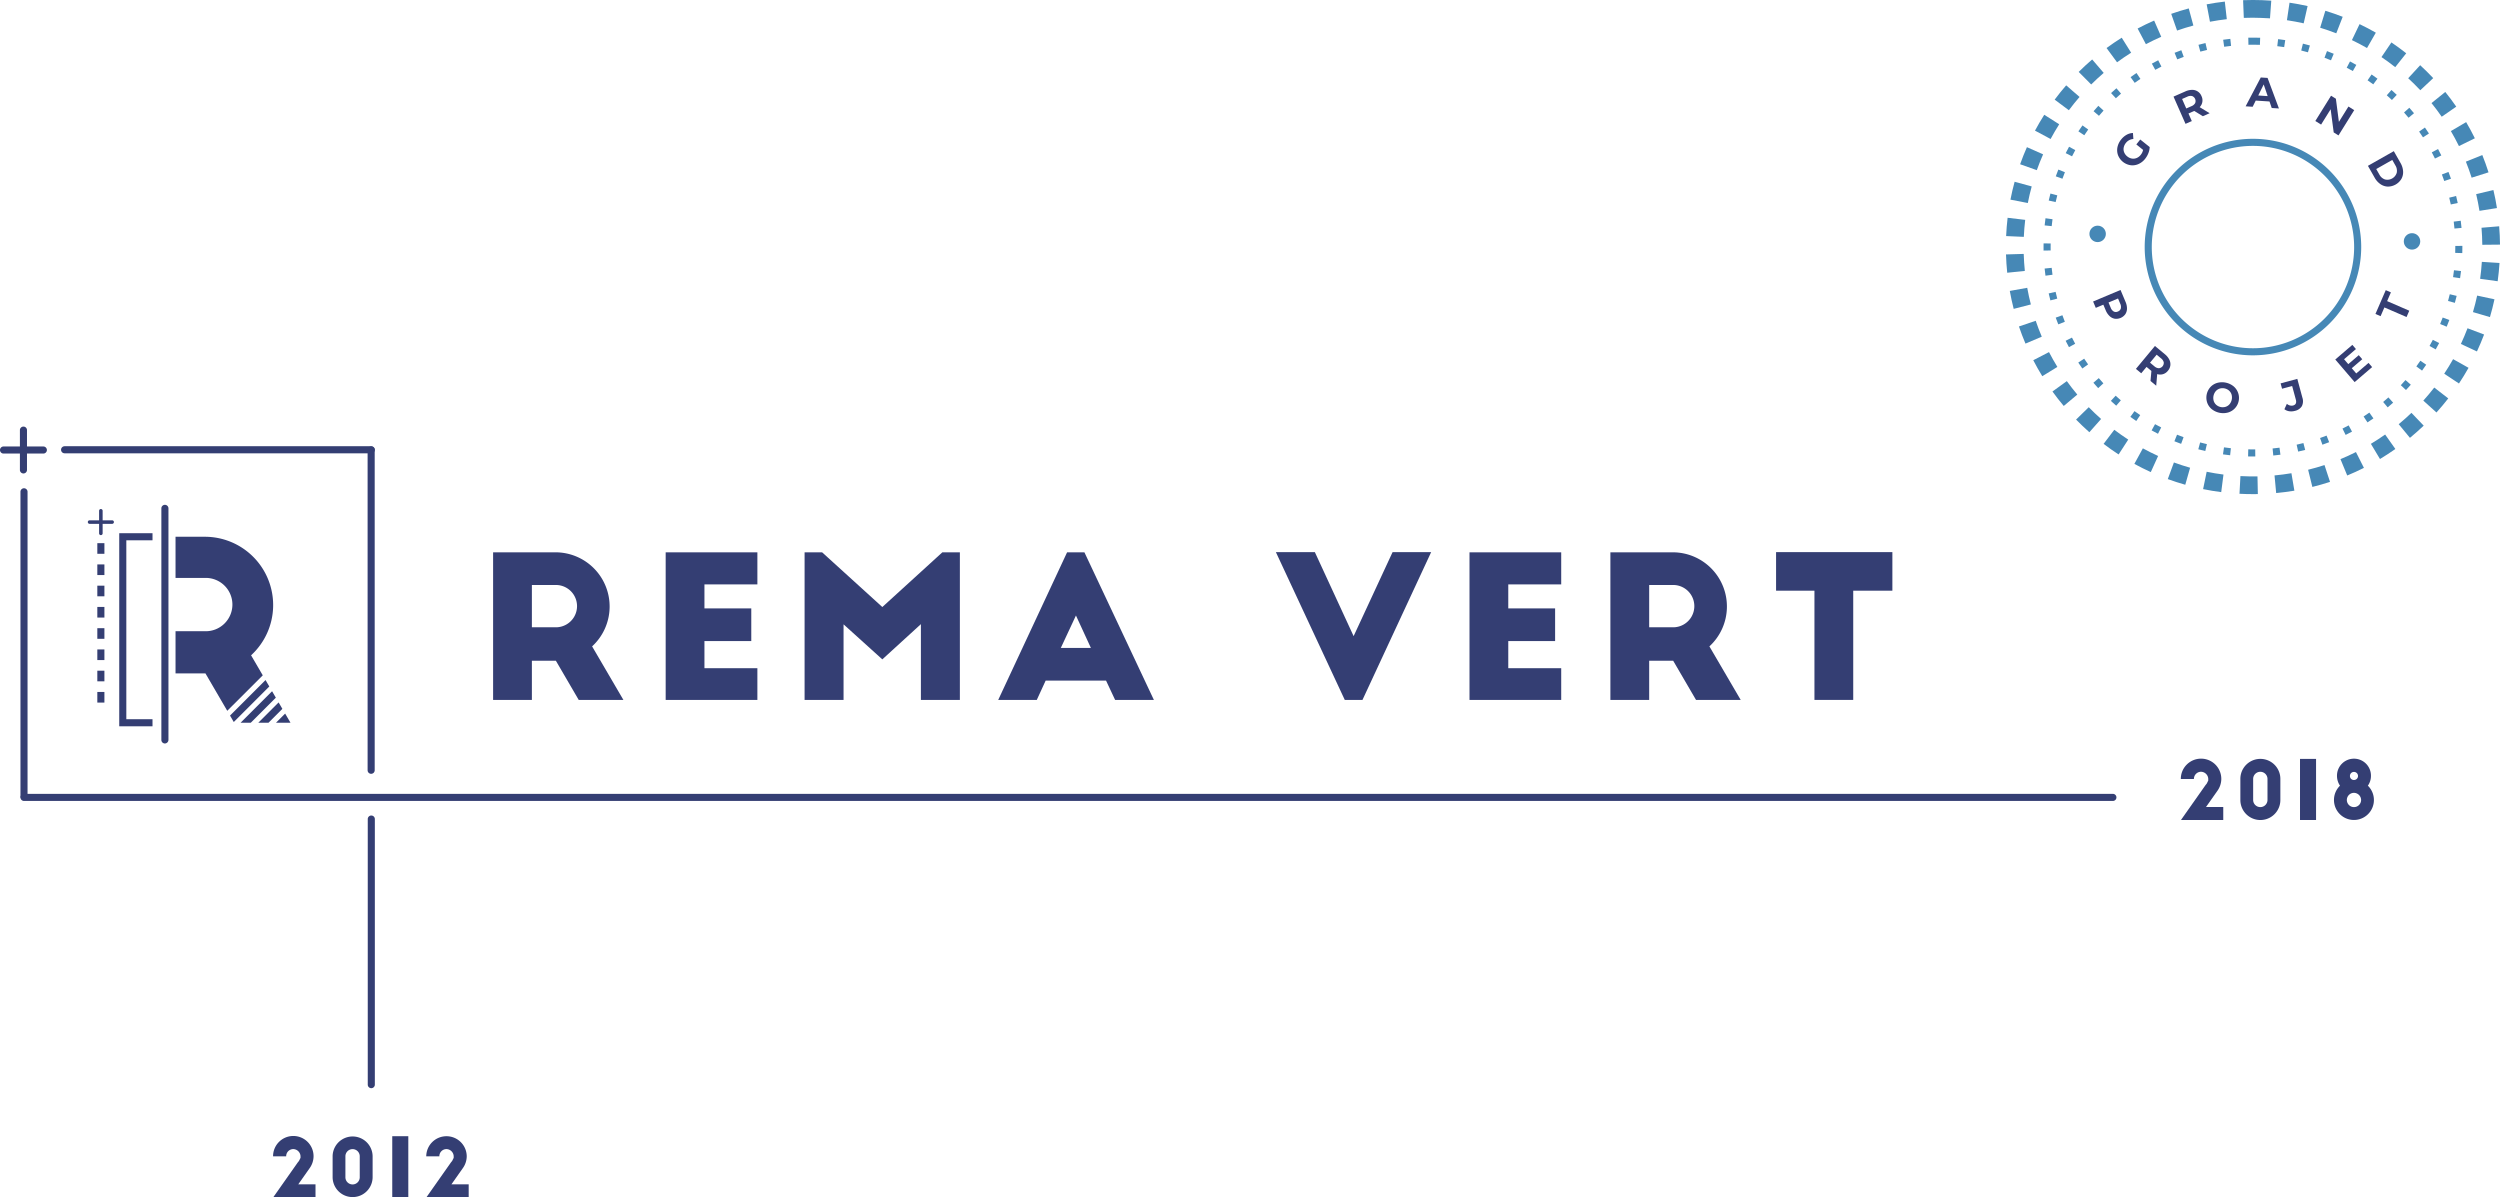 <svg xmlns="http://www.w3.org/2000/svg" width="705.721" height="337.987" viewBox="0 0 705.721 337.987"><defs><style>.a{fill:#343e73;}.b{fill:none;stroke:#343e73;stroke-linecap:round;stroke-miterlimit:10;stroke-width:2px;}.c{fill:#4688b6;}</style></defs><g transform="translate(-25.656 -43.663)"><path class="a" d="M32.275,177.317a1,1,0,0,1-1-1V165.083a1,1,0,0,1,2,0v11.234A1,1,0,0,1,32.275,177.317Z"/><path class="a" d="M37.891,171.7H26.656a1,1,0,0,1,0-2H37.891a1,1,0,0,1,0,2Z"/><path class="a" d="M32.432,269.449a1,1,0,0,1-1-1V182.493a1,1,0,0,1,2,0v85.956A1,1,0,0,1,32.432,269.449Z"/><path class="a" d="M130.428,262.1a1,1,0,0,1-1-1V170.7a1,1,0,0,1,2,0v90.4A1,1,0,0,1,130.428,262.1Z"/><path class="a" d="M130.47,350.843a1,1,0,0,1-1-1V274.875a1,1,0,0,1,2,0v74.968A1,1,0,0,1,130.47,350.843Z"/><path class="a" d="M622.1,269.762H32.432a1,1,0,0,1,0-2H622.1a1,1,0,0,1,0,2Z"/><line class="b" x2="86.583" transform="translate(43.888 170.627)"/><path class="a" d="M648.263,265.271l.322-.39.436-.873V263.5a2.1,2.1,0,0,0-2.046-1.979,2.013,2.013,0,0,0-2,2.047h-3.7a5.715,5.715,0,1,1,11.429.071,5.832,5.832,0,0,1-1.035,3.172l-3.288,4.667h4.875v3.657H641.318Z"/><path class="a" d="M658.085,269.5v-5.979a5.645,5.645,0,0,1,11.291.022V269.5a5.645,5.645,0,0,1-11.291,0Zm7.658-.024v-5.91a2.024,2.024,0,0,0-4.048-.023v5.933a2.024,2.024,0,0,0,4.048,0Z"/><path class="a" d="M674.921,257.891h4.53v17.246h-4.53Z"/><path class="a" d="M684.512,269.5a5.583,5.583,0,0,1,1.7-4.047,4.9,4.9,0,0,1-.851-2.76,4.795,4.795,0,1,1,9.589,0,4.75,4.75,0,0,1-.874,2.76,5.637,5.637,0,1,1-9.566,4.047Zm7.657,0a2.043,2.043,0,0,0-1.954-2.024h-.161a2.013,2.013,0,1,0,2.115,2.024Zm-.874-6.783a1.138,1.138,0,0,0-1.149-1.151,1.12,1.12,0,0,0-1.127,1.151,1.1,1.1,0,0,0,1.127,1.125A1.118,1.118,0,0,0,691.295,262.721Z"/><path class="c" d="M661.637,183.15c-1.255,0-2.532-.035-3.8-.1l.265-4.992c1.607.085,3.225.113,4.815.081l.1,5Q662.331,183.151,661.637,183.15Zm6.556-.3-.465-4.979c1.594-.149,3.2-.359,4.771-.624l.832,4.93C671.638,182.459,669.91,182.685,668.193,182.846Zm-15.512-.267c-1.707-.218-3.428-.5-5.114-.85l1.006-4.9c1.564.322,3.159.587,4.743.79Zm25.728-1.46-1.2-4.853c1.558-.386,3.114-.832,4.625-1.328l1.558,4.752C681.761,180.223,680.085,180.7,678.409,181.119Zm-35.877-.619c-1.662-.472-3.322-1.012-4.933-1.6l1.727-4.694c1.492.55,3.031,1.05,4.572,1.488Zm45.719-2.61-1.907-4.621c1.472-.608,2.942-1.28,4.369-2l2.25,4.465C691.424,176.51,689.839,177.236,688.251,177.89Zm-55.451-.964c-1.565-.712-3.126-1.493-4.638-2.321l2.4-4.385c1.405.769,2.854,1.494,4.307,2.155Zm64.7-3.69-2.571-4.289c1.36-.816,2.715-1.7,4.027-2.626l2.885,4.084C700.425,171.4,698.964,172.356,697.5,173.236Zm-73.789-1.292c-1.44-.936-2.867-1.94-4.239-2.983l3.024-3.98c1.276.968,2.6,1.9,3.939,2.769Zm82.248-4.684-3.179-3.859c1.236-1.018,2.446-2.092,3.6-3.2l3.457,3.614C708.59,165.007,707.286,166.164,705.956,167.26Zm-90.5-1.587c-1.291-1.142-2.553-2.344-3.752-3.572l3.578-3.492c1.114,1.141,2.288,2.258,3.487,3.32Zm97.983-5.573-3.713-3.348c1.072-1.188,2.112-2.43,3.09-3.692l3.95,3.066C715.716,157.484,714.6,158.821,713.442,160.1Zm-105.215-1.842c-1.108-1.317-2.179-2.692-3.185-4.086l4.054-2.926c.934,1.294,1.929,2.571,2.958,3.795Zm111.566-6.343-4.166-2.765c.885-1.333,1.73-2.715,2.511-4.108l4.36,2.448C721.657,148.99,720.747,150.479,719.793,151.915ZM602.169,149.86c-.9-1.461-1.755-2.98-2.546-4.511l4.442-2.295c.735,1.423,1.53,2.831,2.364,4.188Zm122.7-6.987-4.531-2.117c.675-1.443,1.3-2.935,1.872-4.433l4.676,1.769C726.273,139.707,725.594,141.316,724.867,142.873Zm-127.446-2.214c-.671-1.58-1.292-3.208-1.845-4.836l4.735-1.608c.513,1.513,1.089,3.023,1.712,4.489Zm131.117-7.481-4.8-1.414c.451-1.532.851-3.1,1.188-4.662l4.887,1.053C729.455,129.838,729.024,131.528,728.538,133.178Zm-134.443-2.325c-.429-1.666-.8-3.37-1.1-5.067l4.922-.88c.281,1.573.626,3.154,1.024,4.7Zm136.624-7.8-4.953-.686c.218-1.576.38-3.186.482-4.787l4.99.317C731.128,119.62,730.954,121.355,730.719,123.052Zm-138.452-2.4c-.176-1.708-.291-3.447-.342-5.168l5-.147c.047,1.6.154,3.215.318,4.8Zm134.11-7.89c-.015-1.606-.09-3.224-.222-4.81l4.982-.414c.142,1.706.223,3.448.24,5.175Zm-129.42-2.24-4.995-.219c.076-1.723.216-3.461.417-5.165l4.966.588C597.158,107.312,597.027,108.925,596.957,110.526Zm128.62-7.345c-.25-1.58-.563-3.168-.93-4.72l4.866-1.15c.4,1.673.733,3.385,1,5.087Zm-127.491-2.205-4.908-.955c.329-1.693.726-3.391,1.179-5.048l4.823,1.318C598.76,97.828,598.392,99.4,598.086,100.976Zm125.281-7.152c-.483-1.521-1.029-3.044-1.624-4.527l4.64-1.863c.641,1.6,1.23,3.24,1.75,4.881ZM600.621,91.7l-4.711-1.675c.578-1.624,1.224-3.246,1.922-4.821L602.4,87.23C601.757,88.691,601.157,90.2,600.621,91.7Zm119.166-6.8c-.705-1.435-1.471-2.859-2.278-4.234l4.311-2.531c.87,1.48,1.7,3.015,2.455,4.56Zm-115.271-2-4.409-2.36c.815-1.522,1.7-3.029,2.617-4.478l4.219,2.681C606.088,80.092,605.272,81.49,604.516,82.9Zm110.406-6.285c-.911-1.316-1.882-2.613-2.883-3.853l3.891-3.141c1.078,1.336,2.122,2.732,3.1,4.149ZM609.674,74.78l-4.01-2.987c1.029-1.382,2.122-2.741,3.248-4.04l3.777,3.276C611.644,72.235,610.63,73.5,609.674,74.78Zm99.206-5.645c-1.1-1.169-2.248-2.309-3.42-3.387l3.385-3.679c1.262,1.16,2.5,2.386,3.682,3.646Zm-92.905-1.626-3.527-3.545c1.223-1.216,2.5-2.4,3.807-3.516l3.255,3.794C618.3,65.281,617.11,66.379,615.975,67.509ZM701.8,62.623c-1.252-.992-2.558-1.95-3.882-2.847l2.806-4.139c1.425.967,2.832,2,4.181,3.066Zm-78.524-1.376-2.965-4.025c1.389-1.024,2.83-2,4.283-2.916l2.658,4.234C625.9,59.387,624.565,60.3,623.275,61.247Zm70.561-4.025c-1.388-.8-2.822-1.55-4.262-2.239l2.159-4.51c1.552.743,3.1,1.555,4.592,2.413Zm-62.42-1.087-2.338-4.42c1.524-.806,3.094-1.562,4.667-2.249l2,4.582C634.286,54.686,632.83,55.387,631.416,56.135Zm53.741-3.069c-1.488-.58-3.019-1.112-4.55-1.58l1.464-4.782c1.649.505,3.3,1.078,4.9,1.7Zm-44.94-.776-1.654-4.718c1.619-.568,3.286-1.082,4.953-1.531l1.3,4.828C643.266,51.285,641.719,51.764,640.217,52.29Zm35.74-2.038c-1.554-.351-3.145-.648-4.728-.884l.735-4.945c1.705.253,3.42.573,5.1.952ZM649.5,49.8l-.931-4.912c1.692-.321,3.416-.582,5.124-.775l.563,4.968C652.672,49.258,651.072,49.5,649.5,49.8Zm16.946-.959c-1.613-.117-3.24-.139-4.88-.176q-1.263,0-2.51.05l-.2-5c.921-.036,1.828-.037,2.78-.054,1.721,0,3.463.064,5.174.19Z"/><path class="c" d="M661.639,143.968A30.561,30.561,0,1,1,692.2,113.407,30.595,30.595,0,0,1,661.639,143.968Zm0-59.122A28.561,28.561,0,1,0,690.2,113.407,28.593,28.593,0,0,0,661.639,84.846Z"/><path class="a" d="M628.715,84.434l1.109-1.388,2.662,2.128a5.073,5.073,0,0,1-.37,1.732,6.18,6.18,0,0,1-.916,1.588,4.908,4.908,0,0,1-1.905,1.489,4.108,4.108,0,0,1-2.232.312,4.522,4.522,0,0,1-3.5-2.793,4.153,4.153,0,0,1-.18-2.257,5.041,5.041,0,0,1,1.048-2.2,5.262,5.262,0,0,1,1.542-1.334,4,4,0,0,1,1.789-.506l.12,1.694a2.89,2.89,0,0,0-2.1,1.1,2.958,2.958,0,0,0-.63,1.325,2.418,2.418,0,0,0,.134,1.351,2.788,2.788,0,0,0,.879,1.149,2.756,2.756,0,0,0,1.3.6,2.469,2.469,0,0,0,1.348-.159,2.859,2.859,0,0,0,1.147-.889,3.143,3.143,0,0,0,.663-1.4Z"/><path class="a" d="M647.5,76.469l-2.426-1.488-.087.039-1.549.68.942,2.143-1.778.783-3.386-7.688,3.328-1.465a4.684,4.684,0,0,1,1.924-.441,2.782,2.782,0,0,1,2.643,1.756,2.735,2.735,0,0,1-.513,3.124l2.814,1.711Zm-3.045-5.694a2.056,2.056,0,0,0-1.371.191l-1.45.639,1.18,2.679,1.45-.638a2.019,2.019,0,0,0,1.064-.889,1.513,1.513,0,0,0-.84-1.969l-.033-.013Z"/><path class="a" d="M666.308,72.308l-3.891-.251-.859,1.747-1.988-.127,4.277-8.143,1.916.125,3.208,8.624-2.035-.131Zm-.514-1.513L664.67,67.5l-1.535,3.123Z"/><path class="a" d="M690.225,74.753l-4.436,7.132-1.356-.843-.862-6.543-2.694,4.332-1.63-1.014,4.437-7.133,1.365.848.852,6.537,2.694-4.332Z"/><path class="a" d="M701.4,86.333l1.884,3.318a5.381,5.381,0,0,1,.739,2.362,3.9,3.9,0,0,1-.476,2.144,4.474,4.474,0,0,1-3.84,2.178,3.892,3.892,0,0,1-2.083-.693,5.354,5.354,0,0,1-1.648-1.847l-1.883-3.318Zm-4.083,6.592a2.821,2.821,0,0,0,1.6,1.4,2.784,2.784,0,0,0,3.308-1.876,2.825,2.825,0,0,0-.381-2.094l-.876-1.546-4.53,2.571Z"/><path class="a" d="M626.08,130.8a2.911,2.911,0,0,1-.483,1.575,3.165,3.165,0,0,1-2.98,1.257,2.837,2.837,0,0,1-1.465-.759,4.693,4.693,0,0,1-1.09-1.642l-.658-1.561-2.133.9-.756-1.793,7.742-3.26,1.411,3.35A4.687,4.687,0,0,1,626.08,130.8Zm-3.735.8a1.313,1.313,0,0,0,1.166,0,1.34,1.34,0,0,0,.825-.842,2.042,2.042,0,0,0-.168-1.372l-.616-1.461-2.687,1.133.613,1.458a2.057,2.057,0,0,0,.865,1.081Z"/><path class="a" d="M632.72,151.21l.25-2.835-.074-.061-1.3-1.081-1.494,1.8-1.5-1.242,5.367-6.462,2.8,2.322a4.692,4.692,0,0,1,1.254,1.525,2.863,2.863,0,0,1,.3,1.621,2.9,2.9,0,0,1-.691,1.529,2.738,2.738,0,0,1-3.024.938l-.277,3.28Zm3.737-5.267a2.04,2.04,0,0,0-.784-1.142l-1.218-1.012-1.871,2.252,1.218,1.014a2.027,2.027,0,0,0,1.27.555,1.518,1.518,0,0,0,1.385-1.667Z"/><path class="a" d="M650.019,159.172a4.191,4.191,0,0,1-1.3-1.849,4.473,4.473,0,0,1,.883-4.363,4.18,4.18,0,0,1,1.918-1.2,5.19,5.19,0,0,1,4.617.931,4.284,4.284,0,0,1-1.5,7.411,5.191,5.191,0,0,1-4.617-.932Zm3.912-.674a2.422,2.422,0,0,0,1.114-.748,3,3,0,0,0,.551-2.729,2.46,2.46,0,0,0-.734-1.121,2.822,2.822,0,0,0-2.637-.533,2.464,2.464,0,0,0-1.109.749,3,3,0,0,0-.553,2.73,2.462,2.462,0,0,0,.736,1.121,2.8,2.8,0,0,0,2.633.531Z"/><path class="a" d="M671.88,159.753a3,3,0,0,1-1.365-.57l.7-1.534a1.938,1.938,0,0,0,1.746.486q1.148-.311.784-1.653l-1.041-3.858-2.85.771-.408-1.507,4.715-1.275,1.421,5.26a3.153,3.153,0,0,1-.136,2.442,3.034,3.034,0,0,1-1.975,1.335A3.816,3.816,0,0,1,671.88,159.753Z"/><path class="a" d="M694.267,146.107l1.014,1.184-4.938,4.233-5.466-6.378,4.82-4.131,1.014,1.183-3.352,2.875,1.187,1.385,2.961-2.538.983,1.148-2.959,2.538,1.264,1.475Z"/><path class="a" d="M698.74,130.448l-1.069,2.467-1.453-.629,2.909-6.718,1.453.629-1.069,2.468,6.254,2.707L705,133.157Z"/><path class="c" d="M661.637,172.524q-.687,0-1.372-.016l.047-2q.661.017,1.325.016l.642,0,.018,2Zm5.737-.275-.192-1.99q.981-.095,1.953-.222l.259,1.983Q668.389,172.152,667.374,172.249Zm-12.179-.072c-.676-.073-1.347-.158-2.017-.253l.282-1.98q.97.138,1.951.245Zm19.206-1.035-.432-1.953q.963-.213,1.913-.456l.5,1.937Q675.4,170.922,674.4,171.142Zm-26.219-.157q-.995-.231-1.974-.5l.522-1.93q.947.255,1.905.478Zm33.061-1.79-.663-1.887q.928-.327,1.842-.684l.728,1.864Q682.205,168.857,681.243,169.2Zm-39.88-.24q-.96-.35-1.9-.731l.749-1.856q.914.371,1.84.708Zm46.436-2.52-.888-1.793q.882-.437,1.744-.9l.947,1.762Q688.71,165.982,687.8,166.435Zm-52.967-.324q-.907-.463-1.8-.956L634,163.4q.861.477,1.739.924Zm59.139-3.206-1.1-1.672q.822-.54,1.624-1.1l1.152,1.635Q694.82,162.349,693.971,162.9Zm-65.275-.4q-.846-.568-1.671-1.166l1.174-1.619q.8.578,1.612,1.125Zm70.98-3.841-1.287-1.531q.752-.632,1.48-1.289l1.34,1.484Q700.454,158.007,699.676,158.661Zm-76.638-.477q-.771-.665-1.517-1.355l1.356-1.468q.723.666,1.467,1.309Zm81.8-4.419-1.462-1.365q.672-.72,1.319-1.46l1.506,1.316Q705.529,153.021,704.835,153.765Zm-86.9-.542q-.686-.752-1.344-1.525l1.523-1.3q.638.748,1.3,1.474Zm91.434-4.939L707.76,147.1q.58-.793,1.134-1.607l1.653,1.125Q709.974,147.464,709.373,148.284Zm-95.9-.6q-.588-.827-1.15-1.673l1.666-1.106q.544.817,1.113,1.619Zm99.755-5.389-1.745-.978q.482-.859.934-1.734l1.777.918Q713.723,141.411,713.225,142.3ZM609.7,141.661q-.484-.888-.941-1.8l1.788-.9q.441.877.909,1.738Zm106.631-5.771-1.849-.762q.374-.909.718-1.834l1.875.7Q716.717,134.948,716.328,135.89Zm-109.65-.664q-.375-.943-.719-1.9l1.883-.675q.332.927.694,1.84Zm111.955-6.072-1.927-.532c.173-.631.336-1.264.489-1.9l1.945.465Q718.9,128.174,718.633,129.154Zm-114.177-.687q-.258-.981-.482-1.976l1.95-.441c.145.641.3,1.276.467,1.909Zm115.65-6.273-1.979-.295q.145-.971.257-1.949l1.987.227Q720.256,121.191,720.106,122.194Zm-117.038-.705q-.137-1-.24-2.019l1.989-.2c.067.653.144,1.305.233,1.952Zm117.662-6.38-2-.059q.024-.819.023-1.644v-.321l2-.01v.331C720.754,113.976,720.747,114.543,720.73,115.109Zm-118.2-.711c-.005-.33-.008-.66-.008-.992,0-.348,0-.7.009-1.042l2,.035q-.009.5-.009,1.007,0,.48.008.959Zm115.991-6.217q-.09-.982-.211-1.955l1.984-.248c.084.67.157,1.345.219,2.021Zm-113.7-.684-1.989-.205q.1-1.016.243-2.019l1.981.273Q604.924,106.517,604.822,107.5Zm112.666-6.112q-.207-.965-.445-1.914l1.94-.486q.246.982.46,1.98Zm-111.553-.67-1.95-.443c.15-.662.312-1.322.484-1.975l1.934.51Q606.153,99.755,605.935,100.715Zm109.709-5.95q-.321-.932-.674-1.847l1.867-.717q.365.948.7,1.912Zm-107.785-.648-1.882-.675q.345-.961.722-1.908l1.858.74Q608.193,93.189,607.859,94.117Zm105.154-5.7q-.43-.882-.89-1.747l1.767-.937q.475.894.921,1.809Zm-102.442-.624-1.787-.9q.459-.912.946-1.805l1.755.959Q611.014,86.911,610.571,87.793Zm99.067-5.356q-.532-.825-1.094-1.63l1.641-1.143q.581.833,1.133,1.687Zm-95.613-.591-1.666-1.107q.563-.847,1.155-1.676l1.627,1.164Q614.57,81.025,614.025,81.846ZM705.567,76.9q-.629-.756-1.281-1.489l1.492-1.332q.676.759,1.327,1.541Zm-87.4-.545-1.522-1.3q.66-.774,1.348-1.525l1.475,1.35C619.026,75.365,618.592,75.858,618.167,76.356Zm82.7-4.467q-.715-.675-1.452-1.325l1.323-1.5q.764.673,1.5,1.372Zm-77.93-.489-1.355-1.471q.747-.688,1.518-1.352l1.3,1.516Q623.655,70.735,622.934,71.4Zm72.659-3.926q-.791-.585-1.6-1.144l1.135-1.646q.839.578,1.656,1.182Zm-67.335-.422-1.171-1.621q.824-.6,1.669-1.161l1.113,1.662Q629.053,66.478,628.258,67.052Zm61.572-3.331q-.857-.486-1.729-.944l.929-1.772q.9.474,1.787.976Zm-55.769-.347-.967-1.75q.888-.49,1.793-.951l.906,1.783Q634.919,62.9,634.061,63.374Zm49.6-2.686q-.907-.381-1.83-.729l.706-1.871q.956.36,1.9.754Zm-43.4-.264-.748-1.855q.942-.379,1.9-.729l.681,1.881Q641.17,60.057,640.261,60.424Zm36.9-2q-.945-.265-1.9-.5l.477-1.943q.988.243,1.966.517Zm-30.385-.184-.52-1.931q.981-.264,1.975-.494l.45,1.949C648.043,57.912,647.409,58.072,646.778,58.241Zm23.668-1.277c-.645-.1-1.294-.189-1.946-.266l.236-1.987q1.014.122,2.016.277Zm-16.935-.1-.283-1.981c.67-.1,1.342-.18,2.02-.252l.212,1.988Q654.48,56.725,653.511,56.864Zm10.092-.541c-1.076-.036-2.162-.044-3.241-.019l-.045-2c1.116-.025,2.24-.019,3.353.02Z"/><circle class="c" cx="2.321" cy="2.321" r="2.321" transform="translate(615.475 107.365)"/><circle class="c" cx="2.321" cy="2.321" r="2.321" transform="translate(704.22 109.485)"/><path class="a" d="M164.854,199.575h17.555A15.293,15.293,0,0,1,192.8,226.129l8.834,15.11H189.019l-6.444-11.055H175.8v11.055H164.854Zm17.721,21.165a5.972,5.972,0,1,0,0-11.944H175.8V220.74Z"/><path class="a" d="M213.568,199.575h25.888v9.055H224.512v6.777h13.222v9.222H224.512v7.666h14.944v8.944H213.568Z"/><path class="a" d="M252.783,199.575h4.944l17,15.444,16.944-15.444h4.944v41.664h-11V219.851l-10.889,9.944-10.944-9.888v21.332h-11Z"/><path class="a" d="M326.884,199.575h4.889l19.61,41.664H340.439l-2.556-5.444H320.829l-2.5,5.444H307.441Zm6.722,27-4.222-9.166-4.277,9.166Z"/><path class="a" d="M385.822,199.52h11l10.944,23.72,11-23.72h10.889l-19.388,41.719h-5Z"/><path class="a" d="M440.48,199.575h25.888v9.055H451.424v6.777h13.221v9.222H451.424v7.666h14.944v8.944H440.48Z"/><path class="a" d="M480.252,199.575h17.554A15.294,15.294,0,0,1,508.2,226.129l8.832,15.11h-12.61l-6.444-11.055H491.2v11.055H480.252Zm17.721,21.165a5.972,5.972,0,1,0,0-11.944H491.2V220.74Z"/><path class="a" d="M537.854,210.407H527.021V199.52h32.832v10.887H548.8v30.832H537.854Z"/><path class="a" d="M91.649,247.481l10.029-10.029-1.062-1.817L90.589,245.662Z"/><path class="a" d="M96.442,247.688l7.081-7.081-1.062-1.817-8.9,8.9Z"/><path class="a" d="M101.442,247.688l3.926-3.926-1.062-1.816-5.742,5.742Z"/><path class="a" d="M83.649,206.8a7.526,7.526,0,1,1,0,15.051H75.208v11.9h8.441l6.159,10.565L99.833,234.3l-3.3-5.651a19.274,19.274,0,0,0-13.091-33.464H75.208V206.8Z"/><path class="a" d="M107.662,247.688,106.15,245.1l-2.587,2.587Z"/><path class="a" d="M68.708,196.182v-2H59.316v54.506h9.392v-2H61.316V196.182Z"/><rect class="a" width="2" height="3" transform="translate(53.129 238.993)"/><rect class="a" width="2" height="3" transform="translate(53.129 232.993)"/><rect class="a" width="2" height="3" transform="translate(53.129 226.993)"/><rect class="a" width="2" height="3" transform="translate(53.129 220.993)"/><rect class="a" width="2" height="3" transform="translate(53.129 214.993)"/><rect class="a" width="2" height="3" transform="translate(53.129 208.993)"/><rect class="a" width="2" height="3" transform="translate(53.129 202.993)"/><rect class="a" width="2" height="3" transform="translate(53.129 196.993)"/><path class="a" d="M57.312,190.539H54.629v-2.683a.5.5,0,0,0-1,0v2.683H50.945a.5.5,0,0,0,0,1h2.684v2.684a.5.5,0,0,0,1,0v-2.684h2.683a.5.5,0,0,0,0-1Z"/><path class="a" d="M72.208,186.17a1,1,0,0,0-1,1v65.37a1,1,0,0,0,1,1h0a1.032,1.032,0,0,0,1-1V187.17A1,1,0,0,0,72.208,186.17Z"/><path class="a" d="M109.728,371.785l.322-.391.437-.874v-.506a2.1,2.1,0,0,0-2.047-1.977,2.012,2.012,0,0,0-2,2.047h-3.7a5.715,5.715,0,1,1,11.429.069,5.837,5.837,0,0,1-1.035,3.173l-3.288,4.668h4.875v3.656H102.783Z"/><path class="a" d="M119.55,376.016v-5.978a5.646,5.646,0,0,1,11.291.022v5.956a5.646,5.646,0,0,1-11.291,0Zm7.658-.023v-5.909a2.024,2.024,0,0,0-4.048-.024v5.933a2.024,2.024,0,0,0,4.048,0Z"/><path class="a" d="M136.386,364.4h4.53V381.65h-4.53Z"/><path class="a" d="M152.967,371.785l.323-.391.436-.874v-.506a2.1,2.1,0,0,0-2.046-1.977,2.013,2.013,0,0,0-2,2.047h-3.7a5.714,5.714,0,1,1,11.428.069,5.841,5.841,0,0,1-1.034,3.173l-3.288,4.668h4.875v3.656H146.023Z"/></g></svg>